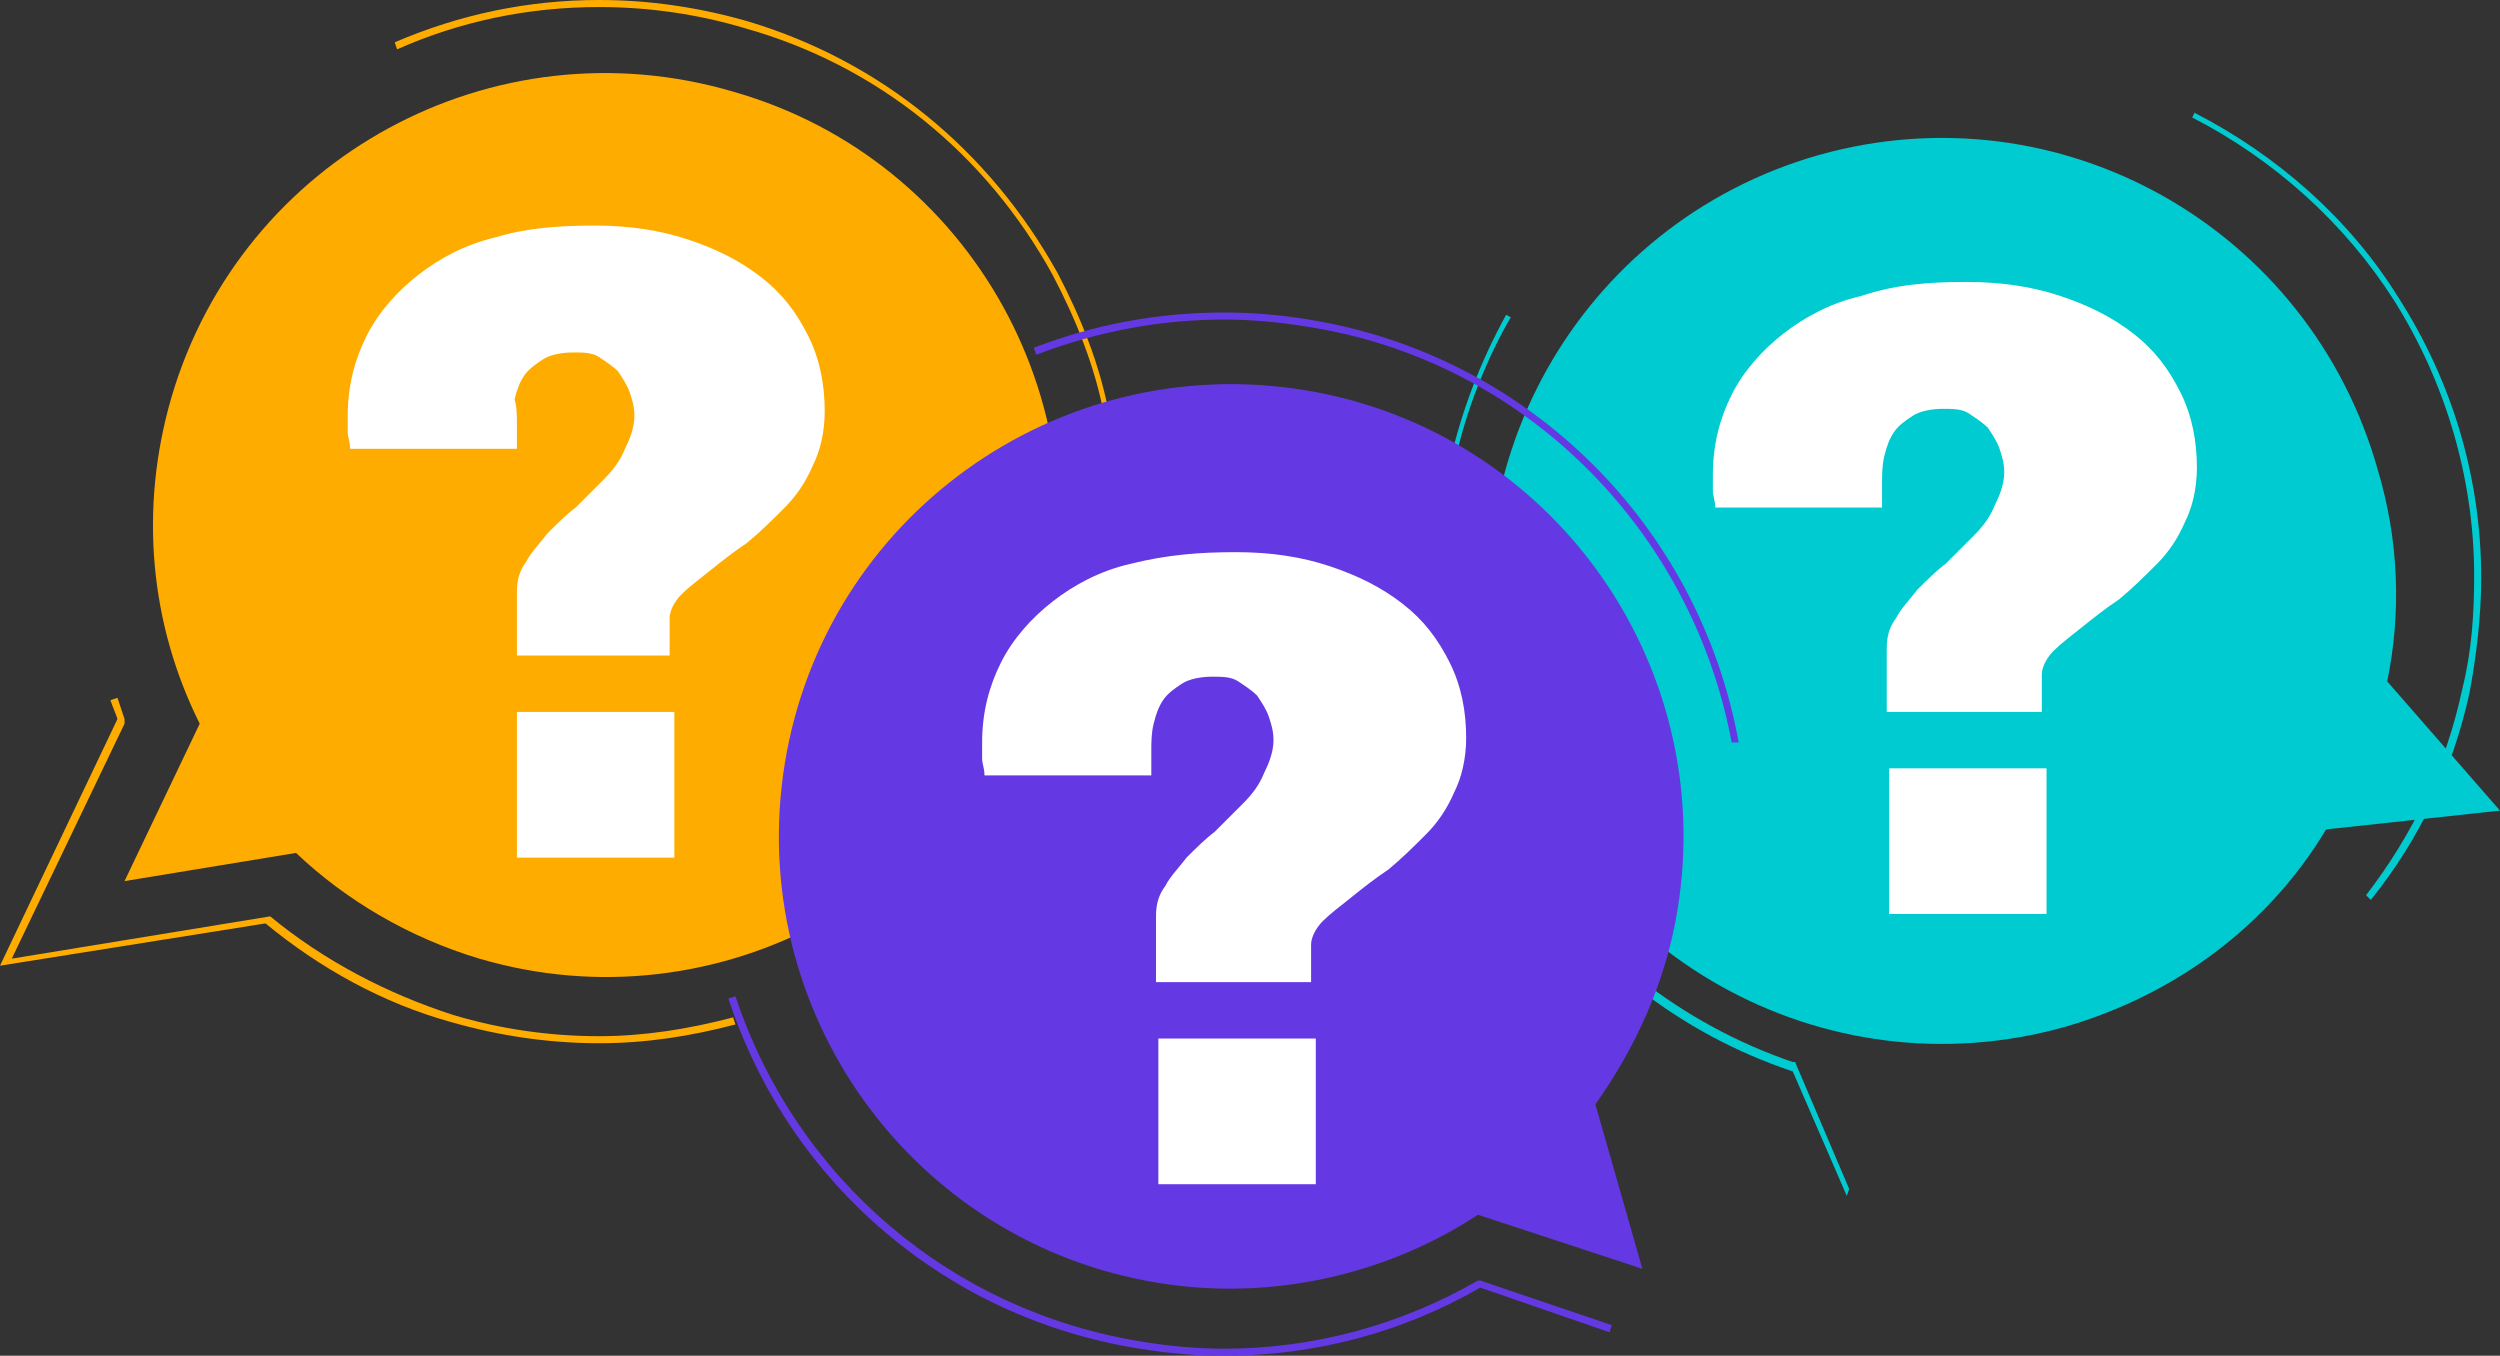 <?xml version="1.0" encoding="utf-8"?>
<!-- Generator: Adobe Illustrator 27.6.1, SVG Export Plug-In . SVG Version: 6.00 Build 0)  -->
<svg version="1.1" id="圖層_1" xmlns="http://www.w3.org/2000/svg" xmlns:xlink="http://www.w3.org/1999/xlink" x="0px" y="0px"
	 viewBox="0 0 106.4 57.7" style="enable-background:new 0 0 106.4 57.7;" xml:space="preserve">
<rect x="0" y="0" width="106.4" height="57.7" fill="#333333" stroke="none"/>
<style type="text/css">
	.st0{fill-rule:evenodd;clip-rule:evenodd;fill:#00CBD1;}
	.st1{fill:#FFFFFF;}
	.st2{fill:#00CBD1;}
	.st3{fill-rule:evenodd;clip-rule:evenodd;fill:#FFAC00;}
	.st4{fill:#FFAC00;}
	.st5{fill-rule:evenodd;clip-rule:evenodd;fill:#6439E3;}
	.st6{fill:#6439E3;}
</style>
<g>
	<g>
		<g>
			<path class="st0" d="M64.1,30.4C67,40.6,77.6,46.6,87.9,43.7c4.8-1.4,8.7-4.4,11.1-8.4l7.4-0.8l-4.8-5.5c0.6-2.9,0.5-6-0.4-9
				C98.3,9.7,87.7,3.7,77.4,6.6C67.2,9.5,61.2,20.1,64.1,30.4z"/>
			<g>
				<path class="st1" d="M83.7,12c1.5,0,2.8,0.2,4,0.6c1.2,0.4,2.2,0.9,3.1,1.6c0.9,0.7,1.5,1.5,2,2.5c0.5,1,0.7,2.1,0.7,3.2
					c0,0.9-0.2,1.7-0.5,2.3c-0.3,0.7-0.7,1.3-1.2,1.8c-0.5,0.5-1,1-1.6,1.5c-0.6,0.4-1.1,0.8-1.6,1.2c-0.5,0.4-0.9,0.7-1.2,1
					c-0.3,0.3-0.5,0.7-0.5,1v1.6h-6.6v-2.7c0-0.5,0.1-0.9,0.4-1.3c0.2-0.4,0.6-0.8,0.9-1.2c0.4-0.4,0.8-0.8,1.2-1.1
					c0.4-0.4,0.8-0.8,1.2-1.2c0.4-0.4,0.7-0.8,0.9-1.3c0.2-0.4,0.4-0.9,0.4-1.4c0-0.4-0.1-0.7-0.2-1c-0.1-0.3-0.3-0.6-0.5-0.9
					c-0.2-0.2-0.5-0.4-0.8-0.6c-0.3-0.2-0.7-0.2-1.1-0.2c-0.5,0-1,0.1-1.3,0.3c-0.3,0.2-0.6,0.4-0.8,0.7c-0.2,0.3-0.3,0.6-0.4,1
					c-0.1,0.4-0.1,0.8-0.1,1.2c0,0.2,0,0.3,0,0.5c0,0.2,0,0.3,0,0.5h-7.1c0-0.3-0.1-0.5-0.1-0.7c0-0.2,0-0.5,0-0.7
					c0-1.3,0.3-2.4,0.8-3.4c0.5-1,1.3-1.9,2.2-2.6c0.9-0.7,2-1.3,3.3-1.6C80.7,12.1,82.1,12,83.7,12z"/>
				<rect x="80.4" y="32.7" class="st1" width="6.7" height="6.2"/>
			</g>
		</g>
		<g>
			<path class="st2" d="M78.6,50.9l-2.3-5.3c-4.8-1.6-8.9-4.8-11.6-9.1c-2.3-3.6-3.5-7.7-3.5-11.9c0-1.6,0.2-3.3,0.5-4.9
				c0.5-2.2,1.3-4.3,2.4-6.3l0.2,0.1c-1.1,1.9-1.9,4-2.4,6.2c-0.4,1.6-0.5,3.2-0.5,4.8c0,4.1,1.2,8.2,3.4,11.7
				c2.7,4.2,6.8,7.4,11.5,9l0.1,0l2.3,5.4L78.6,50.9z M100.9,38.3l-0.2-0.2c2-2.6,3.4-5.5,4.1-8.8c0.4-1.6,0.5-3.2,0.5-4.8
				c0-4.1-1.2-8.2-3.4-11.7c-2.1-3.3-5.1-6-8.6-7.8l0.1-0.2c3.5,1.8,6.6,4.5,8.7,7.9c2.3,3.6,3.5,7.7,3.5,11.9
				c0,1.6-0.2,3.3-0.5,4.9C104.4,32.7,103,35.7,100.9,38.3z"/>
		</g>
	</g>
	<g>
		<g>
			<path class="st3" d="M31.2,3.9C21,0.9,10.3,6.7,7.3,16.9c-1.4,4.8-0.9,9.7,1.2,13.9l-3.2,6.7l7.3-1.2c2.1,2,4.8,3.6,7.8,4.5
				c10.2,3,20.9-2.9,23.9-13.1C47.3,17.5,41.4,6.8,31.2,3.9z"/>
			<g>
				<path class="st1" d="M25.3,9.6c1.5,0,2.8,0.2,4,0.6c1.2,0.4,2.2,0.9,3.1,1.6c0.9,0.7,1.5,1.5,2,2.5c0.5,1,0.7,2.1,0.7,3.2
					c0,0.9-0.2,1.7-0.5,2.3c-0.3,0.7-0.7,1.3-1.2,1.8c-0.5,0.5-1,1-1.6,1.5c-0.6,0.4-1.1,0.8-1.6,1.2c-0.5,0.4-0.9,0.7-1.2,1
					c-0.3,0.3-0.5,0.7-0.5,1v1.6H22v-2.7c0-0.5,0.1-0.9,0.4-1.3c0.2-0.4,0.6-0.8,0.9-1.2c0.4-0.4,0.8-0.8,1.2-1.1
					c0.4-0.4,0.8-0.8,1.2-1.2c0.4-0.4,0.7-0.8,0.9-1.3c0.2-0.4,0.4-0.9,0.4-1.4c0-0.4-0.1-0.7-0.2-1c-0.1-0.3-0.3-0.6-0.5-0.9
					c-0.2-0.2-0.5-0.4-0.8-0.6c-0.3-0.2-0.7-0.2-1.1-0.2c-0.5,0-1,0.1-1.3,0.3c-0.3,0.2-0.6,0.4-0.8,0.7c-0.2,0.3-0.3,0.6-0.4,1
					C22,17.3,22,17.7,22,18.1c0,0.2,0,0.3,0,0.5c0,0.2,0,0.3,0,0.5h-7.1c0-0.3-0.1-0.5-0.1-0.7c0-0.2,0-0.5,0-0.7
					c0-1.3,0.3-2.4,0.8-3.4c0.5-1,1.3-1.9,2.2-2.6c0.9-0.7,2-1.3,3.3-1.6C22.4,9.7,23.8,9.6,25.3,9.6z"/>
				<rect x="22" y="30.3" class="st1" width="6.7" height="6.2"/>
			</g>
		</g>
		<g>
			<path class="st4" d="M25.5,44.4C25.5,44.4,25.5,44.4,25.5,44.4c-2.1,0-4.2-0.3-6.3-0.9c-2.9-0.8-5.6-2.3-7.9-4.2L0,41.1l5-10.5
				c-0.1-0.3-0.2-0.5-0.3-0.8L5,29.7c0.1,0.3,0.2,0.6,0.3,0.9l0,0.1l0,0.1L0.5,40.8l11-1.8l0,0c2.3,1.9,5,3.3,7.8,4.2
				c2,0.6,4.1,0.9,6.2,0.9c0,0,0,0,0,0c1.9,0,3.8-0.3,5.7-0.8l0.1,0.3C29.4,44.1,27.5,44.4,25.5,44.4z M47,17.7
				c-0.4-2.1-1.2-4.1-2.2-6c-2.8-5.1-7.4-8.9-13.1-10.5c-2-0.6-4.1-0.9-6.2-0.9c-3,0-5.9,0.6-8.6,1.8l-0.1-0.3
				C19.6,0.6,22.5,0,25.5,0c2.1,0,4.2,0.3,6.3,0.9C37.5,2.6,42.1,6.4,45,11.6c1,1.9,1.8,3.9,2.2,6L47,17.7z"/>
		</g>
	</g>
	<g>
		<g>
			<path class="st5" d="M33.4,32.5C31.7,43,38.8,52.9,49.3,54.6c4.9,0.8,9.8-0.4,13.6-2.9l7,2.3L67.9,47c1.7-2.4,3-5.2,3.5-8.3
				c1.7-10.5-5.4-20.4-15.9-22.1C45,14.9,35.1,22,33.4,32.5z"/>
			<g>
				<path class="st1" d="M52.6,23.5c1.5,0,2.8,0.2,4,0.6c1.2,0.4,2.2,0.9,3.1,1.6c0.9,0.7,1.5,1.5,2,2.5c0.5,1,0.7,2.1,0.7,3.2
					c0,0.9-0.2,1.7-0.5,2.3c-0.3,0.7-0.7,1.3-1.2,1.8c-0.5,0.5-1,1-1.6,1.5c-0.6,0.4-1.1,0.8-1.6,1.2c-0.5,0.4-0.9,0.7-1.2,1
					c-0.3,0.3-0.5,0.7-0.5,1v1.6h-6.6V39c0-0.5,0.1-0.9,0.4-1.3c0.2-0.4,0.6-0.8,0.9-1.2c0.4-0.4,0.8-0.8,1.2-1.1
					c0.4-0.4,0.8-0.8,1.2-1.2c0.4-0.4,0.7-0.8,0.9-1.3c0.2-0.4,0.4-0.9,0.4-1.4c0-0.4-0.1-0.7-0.2-1c-0.1-0.3-0.3-0.6-0.5-0.9
					c-0.2-0.2-0.5-0.4-0.8-0.6c-0.3-0.2-0.7-0.2-1.1-0.2c-0.5,0-1,0.1-1.3,0.3c-0.3,0.2-0.6,0.4-0.8,0.7c-0.2,0.3-0.3,0.6-0.4,1
					c-0.1,0.4-0.1,0.8-0.1,1.2c0,0.2,0,0.3,0,0.5c0,0.2,0,0.3,0,0.5h-7.1c0-0.3-0.1-0.5-0.1-0.7c0-0.2,0-0.5,0-0.7
					c0-1.3,0.3-2.4,0.8-3.4c0.5-1,1.3-1.9,2.2-2.6c0.9-0.7,2-1.3,3.3-1.6C49.7,23.6,51.1,23.5,52.6,23.5z"/>
				<rect x="49.3" y="44.2" class="st1" width="6.7" height="6.2"/>
			</g>
		</g>
		<g>
			<path class="st6" d="M52.1,57.7c-1.2,0-2.4-0.1-3.6-0.3c-8.2-1.3-14.9-7-17.5-14.9l0.3-0.1c2.6,7.8,9.2,13.4,17.3,14.7
				c1.2,0.2,2.4,0.3,3.5,0.3c3.8,0,7.5-1,10.8-2.9l0.1,0l5.6,1.9l-0.1,0.3L63,54.8C59.7,56.7,56,57.7,52.1,57.7z M73.7,31.6
				c-1.7-9.1-8.9-16.3-18.1-17.7c-1.2-0.2-2.4-0.3-3.5-0.3c0,0,0,0,0,0c-2.7,0-5.4,0.5-8,1.5L44,14.8c2.6-1,5.3-1.5,8.1-1.5
				c0,0,0,0,0,0c1.2,0,2.4,0.1,3.6,0.3c9.3,1.5,16.6,8.7,18.3,18L73.7,31.6z"/>
		</g>
	</g>
</g>
</svg>

